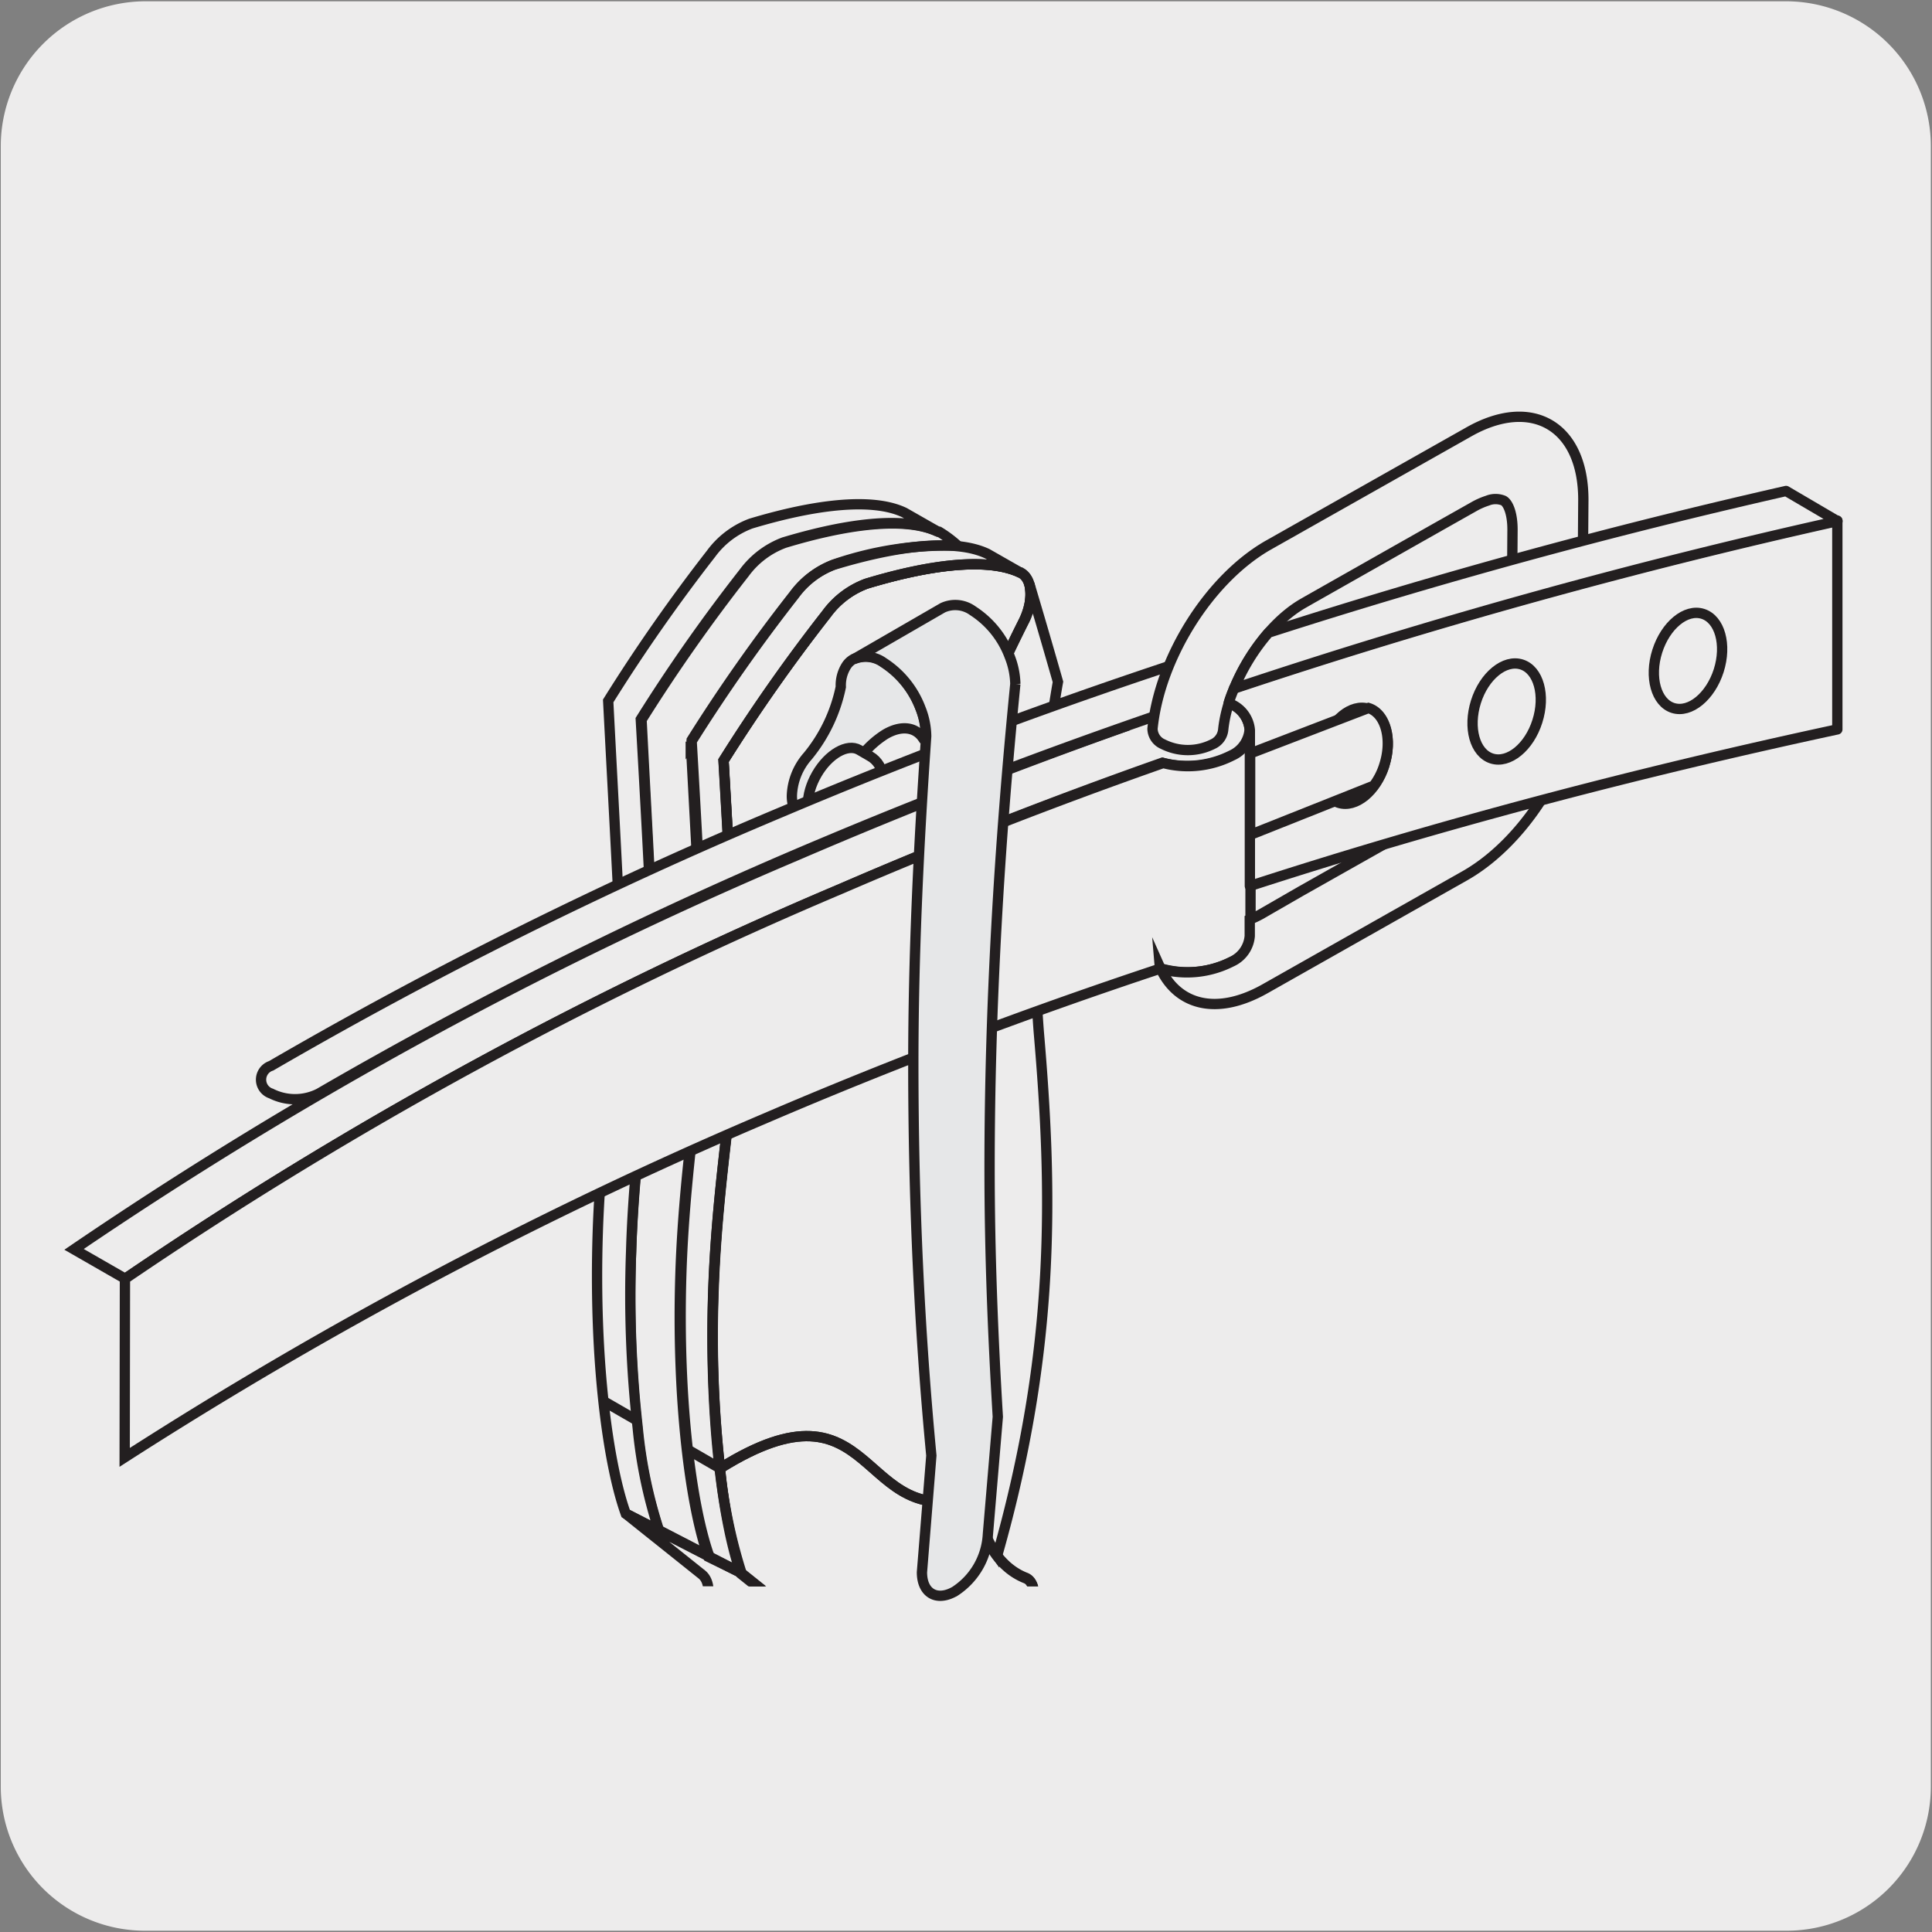 <svg xmlns="http://www.w3.org/2000/svg" xmlns:xlink="http://www.w3.org/1999/xlink" viewBox="0 0 150 150"><rect x="0" y="0" width="150" height="150" fill="#808080" stroke="none"/><defs><style>.cls-1,.cls-11,.cls-13,.cls-14,.cls-16,.cls-4{fill:none;}.cls-2{fill:#edecec;}.cls-3{clip-path:url(#clip-path);}.cls-11,.cls-13,.cls-14,.cls-16,.cls-4{stroke:#231f20;}.cls-14,.cls-4{stroke-miterlimit:10;}.cls-4{stroke-width:1.1px;}.cls-5{clip-path:url(#clip-path-2);}.cls-6{clip-path:url(#clip-path-3);}.cls-7{clip-path:url(#clip-path-4);}.cls-8{clip-path:url(#clip-path-5);}.cls-9{clip-path:url(#clip-path-6);}.cls-10{clip-path:url(#clip-path-7);}.cls-11,.cls-13,.cls-14,.cls-16{stroke-width:0.8px;}.cls-12{fill:#fff;}.cls-13{stroke-linecap:round;}.cls-13,.cls-16{stroke-linejoin:round;}.cls-15{fill:#e6e7e8;}</style><clipPath id="clip-path"><rect class="cls-1" x="6.98" y="-163.01" width="125.77" height="135.99"/></clipPath><clipPath id="clip-path-2"><rect class="cls-1" x="-163.5" y="5.76" width="136.51" height="135.73"/></clipPath><clipPath id="clip-path-3"><rect class="cls-1" x="-842.49" y="175.17" width="135.57" height="140.86"/></clipPath><clipPath id="clip-path-4"><rect class="cls-1" x="-502.79" y="176.29" width="135.57" height="140.86"/></clipPath><clipPath id="clip-path-5"><rect class="cls-1" x="516.21" y="345.24" width="135.57" height="140.86"/></clipPath><clipPath id="clip-path-6"><rect class="cls-1" x="1365.8" y="344.03" width="135.57" height="140.86"/></clipPath><clipPath id="clip-path-7"><rect class="cls-1" x="41.42" y="29.38" width="95.06" height="93.78"/></clipPath></defs><title>13889-03</title><g id="Capa_2" data-name="Capa 2"><path class="cls-2" d="M11.31.1H138.62a11.25,11.25,0,0,1,11.29,11.21v127.4a11.19,11.19,0,0,1-11.19,11.19H11.25A11.19,11.19,0,0,1,.06,138.71h0V11.34A11.25,11.25,0,0,1,11.31.1Z"/></g><g id="Capa_3" data-name="Capa 3"><g class="cls-3"><path class="cls-4" d="M81.52-97.58V-133c-12.36-7.17-32.4-7.17-44.75,0a23.43,23.43,0,0,0-5.85,4.66M123-213v105.45c0,8-5.3,11.54-11.81,7.76L81.52-117M123-139.6c0,8-5.3,11.54-11.81,7.74L81.52-149c-12.36-7.17-32.4-7.17-44.75,0s-12.36,18.8,0,26m86.18,50c0,58-81,105-181,105s-181-47-181-105m275.84-50,86.18,50V-41c0,58-81,105-181,105s-181-47-181-105"/></g><g class="cls-5"><path class="cls-2" d="M-9.07,124.84C-46.28,85.62-73.71,70.11-98.94,55.57l-3.94,2.28c25.22,14.53,52.66,30,89.87,69.27,9.83,10.36,14.2,40,9.28,42.79l3.94-2.27c4.92-2.8.56-32.43-9.28-42.8"/><path class="cls-4" d="M-9.07,124.84C-46.28,85.62-73.71,70.11-98.94,55.57l-3.94,2.28c25.22,14.53,52.66,30,89.87,69.27,9.83,10.36,14.2,40,9.28,42.79l3.94-2.27C5.13,164.84.77,135.21-9.07,124.84Z"/></g><g class="cls-10"><path class="cls-2" d="M56.17,59.05a134.45,134.45,0,0,1,8-11.39,6.77,6.77,0,0,1,3.1-2.35c4.85-1.46,9.38-2.06,11.93-.85l.07,0c.92.52,1,2.21.16,3.85-11,22-4.08,21.22-2.8,25.27,1.15,3.63-2.57,24.71-1,41.84.46,5,2.7,6.57,4,7.07.55.22.76,1,.58,1.87l-1.89,9.33a3.62,3.62,0,0,1-1,1.78l-8.81,9c-2.88,1.66-5.53,1.75-7.68.53-2.94-1.67-4.91-5.78-5.17-11.61v-.1a3.26,3.26,0,0,1,1.48-2.56,1,1,0,0,1,1-.11l.11.07,1.77,1.41c.79.64,2.19,0,3.13-1.48s1.06-3.14.27-3.77l-5.91-4.73A39.24,39.24,0,0,1,55.9,114a94,94,0,0,1-.5-13.67c.3-9.33,2-17.54,1.8-21.82-.29-6.47-.71-14-1-19.46"/><path class="cls-11" d="M56.17,59.05a134.45,134.45,0,0,1,8-11.39,6.77,6.77,0,0,1,3.1-2.35c4.85-1.46,9.38-2.06,11.93-.85l.07,0c.92.52,1,2.21.16,3.85-11,22-4.08,21.22-2.8,25.27,1.15,3.63-2.57,24.71-1,41.84.46,5,2.7,6.57,4,7.07.55.22.76,1,.58,1.87l-1.89,9.33a3.62,3.62,0,0,1-1,1.78l-8.81,9c-2.88,1.66-5.53,1.75-7.68.53-2.94-1.67-4.91-5.78-5.17-11.61v-.1a3.26,3.26,0,0,1,1.48-2.56,1,1,0,0,1,1-.11l.11.07,1.77,1.41c.79.64,2.19,0,3.13-1.48s1.06-3.14.27-3.77l-5.91-4.73A39.24,39.24,0,0,1,55.9,114a94,94,0,0,1-.5-13.67c.3-9.33,2-17.54,1.8-21.82C56.91,72,56.49,64.51,56.17,59.05Z"/></g><path class="cls-2" d="M81.81,54.94c.19-1.24.33-2,.33-2s-1-3.53-2.22-7.61a4.33,4.33,0,0,1-.47,3c-11,22-4.08,21.22-2.8,25.27,1.15,3.63-2.57,24.71-1,41.84a10.2,10.2,0,0,0,1.77,5.33C82,104.66,81.71,92.4,80.65,80.11A99,99,0,0,1,80.73,64Z"/><path class="cls-11" d="M81.81,54.94c.19-1.24.33-2,.33-2s-1-3.53-2.22-7.61a4.33,4.33,0,0,1-.47,3c-11,22-4.08,21.22-2.8,25.27,1.15,3.63-2.57,24.71-1,41.84a10.2,10.2,0,0,0,1.77,5.33C82,104.66,81.71,92.4,80.65,80.11A99,99,0,0,1,80.73,64Z"/><polygon class="cls-12" points="81.43 63.71 82.5 54.66 80.9 55.3 79.83 64.36 81.43 63.71"/><polygon class="cls-13" points="81.43 63.71 82.5 54.66 80.9 55.3 79.83 64.36 81.43 63.71"/><line class="cls-11" x1="55.33" y1="70.48" x2="51.76" y2="68.43"/><path class="cls-11" d="M70.36,75.31c-10.13,4.31-8.2-9-19.7-2.49"/><g class="cls-10"><path class="cls-2" d="M55,120.87c-1.35-3.76-2.49-12-2.17-22,.3-9.33,2-17.54,1.8-21.82-.29-6.47-.71-14-1-19.47a131.55,131.55,0,0,1,8-11.38,6.77,6.77,0,0,1,3.1-2.35c4.85-1.47,9.38-2.06,11.92-.86l2.56,1.46c-2.55-1.21-7.08-.6-11.93.86a6.77,6.77,0,0,0-3.1,2.35,134.45,134.45,0,0,0-8,11.39c.32,5.46.74,13,1,19.46.2,4.28-1.5,12.49-1.8,21.82A94.25,94.25,0,0,0,55.9,114a39.27,39.27,0,0,0,1.67,8.13Z"/><path class="cls-11" d="M55,120.87c-1.35-3.76-2.49-12-2.17-22,.3-9.33,2-17.54,1.8-21.82-.29-6.47-.71-14-1-19.47a131.55,131.55,0,0,1,8-11.38,6.77,6.77,0,0,1,3.1-2.35c4.85-1.47,9.38-2.06,11.92-.86l2.56,1.46c-2.55-1.21-7.08-.6-11.93.86a6.77,6.77,0,0,0-3.1,2.35,134.45,134.45,0,0,0-8,11.39c.32,5.46.74,13,1,19.46.2,4.28-1.5,12.49-1.8,21.82A94.25,94.25,0,0,0,55.9,114a39.27,39.27,0,0,0,1.67,8.13Z"/><path class="cls-14" d="M51.13,118.79a36.75,36.75,0,0,1-1.66-8A92.65,92.65,0,0,1,49,97.16c.3-9.33,2-17.53,1.81-21.82-.3-6.46-.72-14-1-19.46a131.76,131.76,0,0,1,8-11.39,6.73,6.73,0,0,1,3.1-2.34c4.85-1.47,9.39-2.07,11.93-.86l.08,0a9,9,0,0,1,1.44,1.08,26.8,26.8,0,0,0-9.56,1.44,6.77,6.77,0,0,0-3.1,2.35,133.81,133.81,0,0,0-8,11.38c.32,5.47.74,13,1,19.47.2,4.28-1.5,12.49-1.8,21.82-.32,10,.82,18.24,2.17,22Z"/><path class="cls-2" d="M48.58,117.51c-1.35-3.75-2.49-11.79-2.17-21.81.3-9.33,2-17.54,1.81-21.82-.3-6.46-.72-14-1-19.46A134.45,134.45,0,0,1,55.2,43a6.77,6.77,0,0,1,3.1-2.35c4.85-1.46,9.39-2.06,11.92-.85l2.56,1.46c-2.54-1.21-7.08-.61-11.93.85a6.83,6.83,0,0,0-3.1,2.35,131.76,131.76,0,0,0-8,11.39c.31,5.46.73,13,1,19.46C51,79.62,49.26,87.83,49,97.16a92.65,92.65,0,0,0,.51,13.68,36.75,36.75,0,0,0,1.66,8Z"/><path class="cls-11" d="M48.58,117.51c-1.35-3.75-2.49-11.79-2.17-21.81.3-9.33,2-17.54,1.81-21.82-.3-6.46-.72-14-1-19.46A134.45,134.45,0,0,1,55.2,43a6.77,6.77,0,0,1,3.1-2.35c4.85-1.46,9.39-2.06,11.92-.85l2.56,1.46c-2.54-1.21-7.08-.61-11.93.85a6.83,6.83,0,0,0-3.1,2.35,131.76,131.76,0,0,0-8,11.39c.31,5.46.73,13,1,19.46C51,79.62,49.26,87.83,49,97.16a92.65,92.65,0,0,0,.51,13.68,36.75,36.75,0,0,0,1.66,8Z"/><path class="cls-1" d="M58.31,130.71l1.78,1.42c.78.62,2.18,0,3.12-1.49s1.06-3.14.27-3.77l-5.91-4.73-9-4.63,5.92,4.73c.79.63.66,2.32-.28,3.77a3.29,3.29,0,0,1-2.08,1.5Z"/><path class="cls-11" d="M58.31,130.71l1.78,1.42c.78.62,2.18,0,3.12-1.49s1.06-3.14.27-3.77l-5.91-4.73-9-4.63,5.92,4.73c.79.63.66,2.32-.28,3.77a3.29,3.29,0,0,1-2.08,1.5Z"/></g><path class="cls-2" d="M55.91,114c12.32-7.71,10.61,5.16,19.82,2.14"/><path class="cls-14" d="M55.91,114c12.32-7.71,10.61,5.16,19.82,2.14"/><path class="cls-12" d="M76.8,78.48c-10.14,4.32-8.2-9-19.71-2.49"/><path class="cls-11" d="M55.91,114c12.32-7.71,10.61,5.16,19.82,2.14"/><g class="cls-10"><path class="cls-11" d="M56.17,59.05a134.45,134.45,0,0,1,8-11.39,6.68,6.68,0,0,1,3.1-2.34c4.85-1.47,9.38-2.07,11.93-.86,1,.47,1.08,2.21.23,3.89-11,22-4.08,21.22-2.8,25.27,1.15,3.63-2.57,24.71-1,41.84.46,5,2.7,6.57,4,7.08.55.21.76.95.58,1.86l-1.89,9.33a3.62,3.62,0,0,1-1,1.78l-8.81,9c-6.83,3.95-12.41-1-12.85-11.08v-.1a3.26,3.26,0,0,1,1.48-2.56,1,1,0,0,1,1.14,0l1.78,1.42c.78.62,2.18,0,3.12-1.49s1.06-3.14.27-3.77l-5.91-4.73c-1.35-3.75-2.49-11.79-2.17-21.81.3-9.33,2-17.54,1.8-21.82C56.91,72.05,56.49,64.51,56.17,59.05ZM76.8,78.48c-10.14,4.32-8.2-9-19.71-2.49"/></g><line class="cls-11" x1="57.09" y1="75.99" x2="53.52" y2="73.94"/><path class="cls-11" d="M76.8,78.47c-10.14,4.32-8.2-9-19.71-2.49"/><path class="cls-15" d="M71.88,57.49l0-.34A6,6,0,0,0,71.47,55a7.32,7.32,0,0,0-2.88-3.59,2.35,2.35,0,0,0-2.32-.24,1.54,1.54,0,0,0-.57.54,2.83,2.83,0,0,0-.42,1.62,12.37,12.37,0,0,1-2.57,5.38,4.88,4.88,0,0,0-1.23,3.09c0,1.49,1.05,2.09,2.34,1.35a4.68,4.68,0,0,0,2-2.56A7.25,7.25,0,0,1,68.75,57c1.24-.72,2.33-.55,2.9.3a1.12,1.12,0,0,0,.23.21"/><path class="cls-14" d="M71.88,57.49l0-.34A6,6,0,0,0,71.47,55a7.32,7.32,0,0,0-2.88-3.59,2.35,2.35,0,0,0-2.32-.24,1.54,1.54,0,0,0-.57.54,2.83,2.83,0,0,0-.42,1.62,12.37,12.37,0,0,1-2.57,5.38,4.88,4.88,0,0,0-1.23,3.09c0,1.49,1.05,2.09,2.34,1.35a4.68,4.68,0,0,0,2-2.56A7.25,7.25,0,0,1,68.75,57c1.24-.72,2.33-.55,2.9.3A1.12,1.12,0,0,0,71.88,57.49Z"/><path class="cls-2" d="M63.41,63.93c-.91-.53-.91-2.23,0-3.81s2.39-2.42,3.29-1.9l.86.5c1.19.68,1.4,2.51.49,4.08s-2.6,2.3-3.78,1.62Z"/><path class="cls-14" d="M63.41,63.93c-.91-.53-.91-2.23,0-3.81s2.39-2.42,3.29-1.9l.86.5c1.19.68,1.4,2.51.49,4.08s-2.6,2.3-3.78,1.62Z"/><path class="cls-2" d="M5.75,97A325.48,325.48,0,0,1,61.88,66.4q12.45-5.36,25.5-10h0a2.5,2.5,0,0,1,1.4-1.76,7.57,7.57,0,0,1,6.83,0,2.45,2.45,0,0,1,1.41,2,2.4,2.4,0,0,1-1.41,2,7.63,7.63,0,0,1-5.37.58h0Q77.5,63.71,65.3,69A321.31,321.31,0,0,0,9.72,99.28Z"/><path class="cls-14" d="M5.75,97A325.48,325.48,0,0,1,61.88,66.4q12.45-5.36,25.5-10h0a2.5,2.5,0,0,1,1.4-1.76,7.57,7.57,0,0,1,6.83,0,2.45,2.45,0,0,1,1.41,2,2.4,2.4,0,0,1-1.41,2,7.63,7.63,0,0,1-5.37.58h0Q77.5,63.71,65.3,69A321.31,321.31,0,0,0,9.72,99.28Z"/><path class="cls-2" d="M92.63,54.59Q77.95,59.53,64,65.4A341.53,341.53,0,0,0,24.76,84.9h0a4.11,4.11,0,0,1-3.71,0,1.13,1.13,0,0,1,0-2.15A343.77,343.77,0,0,1,60.79,63Q76.62,56.3,93.4,50.85Z"/><path class="cls-14" d="M92.63,54.59Q77.95,59.53,64,65.4A341.53,341.53,0,0,0,24.76,84.9h0a4.11,4.11,0,0,1-3.71,0,1.13,1.13,0,0,1,0-2.15A343.77,343.77,0,0,1,60.79,63Q76.62,56.3,93.4,50.85Z"/><path class="cls-2" d="M9.7,99.29A320.9,320.9,0,0,1,65.31,69q12.16-5.25,25-9.76h0a7.6,7.6,0,0,0,5.36-.58,2.39,2.39,0,0,0,1.42-2v16a2.4,2.4,0,0,1-1.42,2,7.64,7.64,0,0,1-5.55.53v0Q74.31,80.43,59.36,86.85a333.91,333.91,0,0,0-49.68,26.3Z"/><path class="cls-14" d="M9.7,99.29A320.9,320.9,0,0,1,65.31,69q12.16-5.25,25-9.76h0a7.6,7.6,0,0,0,5.36-.58,2.39,2.39,0,0,0,1.42-2v16a2.4,2.4,0,0,1-1.42,2,7.64,7.64,0,0,1-5.55.53v0Q74.31,80.43,59.36,86.85a333.91,333.91,0,0,0-49.68,26.3Z"/><path class="cls-2" d="M90.05,75.08c1.34,3,4.44,3.8,8.18,1.68h0L113.72,68c5-2.83,9.06-9.76,9.11-15.47l.1-13.73c0-5.73-4-8.07-8.94-5.24h0L98.48,42.32c-4.62,2.63-8.46,8.81-9,14.26h0a1.33,1.33,0,0,0,.8,1.19,4.3,4.3,0,0,0,3.89,0,1.38,1.38,0,0,0,.8-1.12h0c.38-3.64,3.11-8,6.16-9.78l.63-.36,9.53-5.4,3.1-1.75a5.59,5.59,0,0,1,1.1-.49,1.65,1.65,0,0,1,1.25,0c.35.2.7,1,.69,2.3l-.08,11.74a14.06,14.06,0,0,1-6.23,10.57L101,69.19,97.86,71a7.5,7.5,0,0,1-.83.39v1.28a2.4,2.4,0,0,1-1.42,2,7.64,7.64,0,0,1-5.55.53Z"/><path class="cls-14" d="M90.05,75.08c1.34,3,4.44,3.8,8.18,1.68h0L113.72,68c5-2.83,9.06-9.76,9.11-15.47l.1-13.73c0-5.73-4-8.07-8.94-5.24h0L98.48,42.32c-4.62,2.63-8.46,8.81-9,14.26h0a1.33,1.33,0,0,0,.8,1.19,4.3,4.3,0,0,0,3.89,0,1.38,1.38,0,0,0,.8-1.12h0c.38-3.64,3.11-8,6.16-9.78l.63-.36,9.53-5.4,3.1-1.75a5.59,5.59,0,0,1,1.1-.49,1.65,1.65,0,0,1,1.25,0c.35.2.7,1,.69,2.3l-.08,11.74a14.06,14.06,0,0,1-6.23,10.57L101,69.19,97.86,71a7.5,7.5,0,0,1-.83.39v1.28a2.4,2.4,0,0,1-1.42,2,7.64,7.64,0,0,1-5.55.53Z"/><path class="cls-2" d="M142.65,40.42a473.54,473.54,0,0,0-46.83,13c-.15.38-.31.76-.42,1.14l.23.13a2.42,2.42,0,0,1,1.41,2v12.1C111.79,64,127,60,142.65,56.63Z"/><path class="cls-16" d="M142.65,40.42a473.54,473.54,0,0,0-46.83,13c-.15.38-.31.76-.42,1.14l.23.13a2.42,2.42,0,0,1,1.41,2v12.1C111.79,64,127,60,142.65,56.63Z"/><path class="cls-2" d="M138.67,38.12q-20.59,4.68-40.18,11a15.72,15.72,0,0,0-2.67,4.34,473,473,0,0,1,46.84-13Z"/><path class="cls-16" d="M138.67,38.12q-20.59,4.68-40.18,11a15.72,15.72,0,0,0-2.67,4.34,473,473,0,0,1,46.84-13Z"/><path class="cls-14" d="M133.44,52.07c-.64,2-2.22,3.31-3.54,2.9s-1.87-2.4-1.23-4.41,2.22-3.32,3.54-2.9S134.08,50.05,133.44,52.07ZM119.36,56c-.63,2-2.22,3.31-3.54,2.89s-1.86-2.39-1.23-4.4,2.23-3.32,3.55-2.9S120,54,119.36,56Zm-11.88,3.44c-.64,2-2.23,3.31-3.54,2.89s-1.87-2.39-1.23-4.41,2.22-3.31,3.54-2.89S108.12,57.4,107.48,59.42Z"/><path class="cls-2" d="M97.06,58.5l0,6.32L106.66,61a5.25,5.25,0,0,0,.82-1.62c.64-2,.09-4-1.23-4.41Z"/><path class="cls-14" d="M97.06,58.5l0,6.32L106.66,61a5.25,5.25,0,0,0,.82-1.62c.64-2,.09-4-1.23-4.41Z"/><path class="cls-15" d="M77.47,110c-.38-6.31-.64-12.72-.64-19.36,0-12.32.74-24.87,2-37.54A6.12,6.12,0,0,0,78.4,51a7.22,7.22,0,0,0-2.87-3.58,2.31,2.31,0,0,0-2.34-.23l-6.92,4a2.35,2.35,0,0,1,2.32.25A7.29,7.29,0,0,1,71.47,55a6,6,0,0,1,.44,2.16c-.59,8.54-1,17-1,25.43q0,15.81,1.4,30.42l-.73,9.06c0,1.63,1.15,2.29,2.56,1.48a5.64,5.64,0,0,0,2.56-4.43Z"/><path class="cls-14" d="M77.47,110c-.38-6.31-.64-12.72-.64-19.36,0-12.32.74-24.87,2-37.54A6.12,6.12,0,0,0,78.4,51a7.22,7.22,0,0,0-2.87-3.58,2.31,2.31,0,0,0-2.34-.23l-6.92,4a2.35,2.35,0,0,1,2.32.25A7.29,7.29,0,0,1,71.47,55a6,6,0,0,1,.44,2.16c-.59,8.54-1,17-1,25.43q0,15.81,1.4,30.42l-.73,9.06c0,1.63,1.15,2.29,2.56,1.48a5.64,5.64,0,0,0,2.56-4.43Z"/><rect class="cls-1" x="41.42" y="29.38" width="95.06" height="93.78"/><line class="cls-14" x1="55.9" y1="114" x2="53.34" y2="112.52"/><line class="cls-14" x1="49.4" y1="110.25" x2="46.85" y2="108.78"/></g></svg>